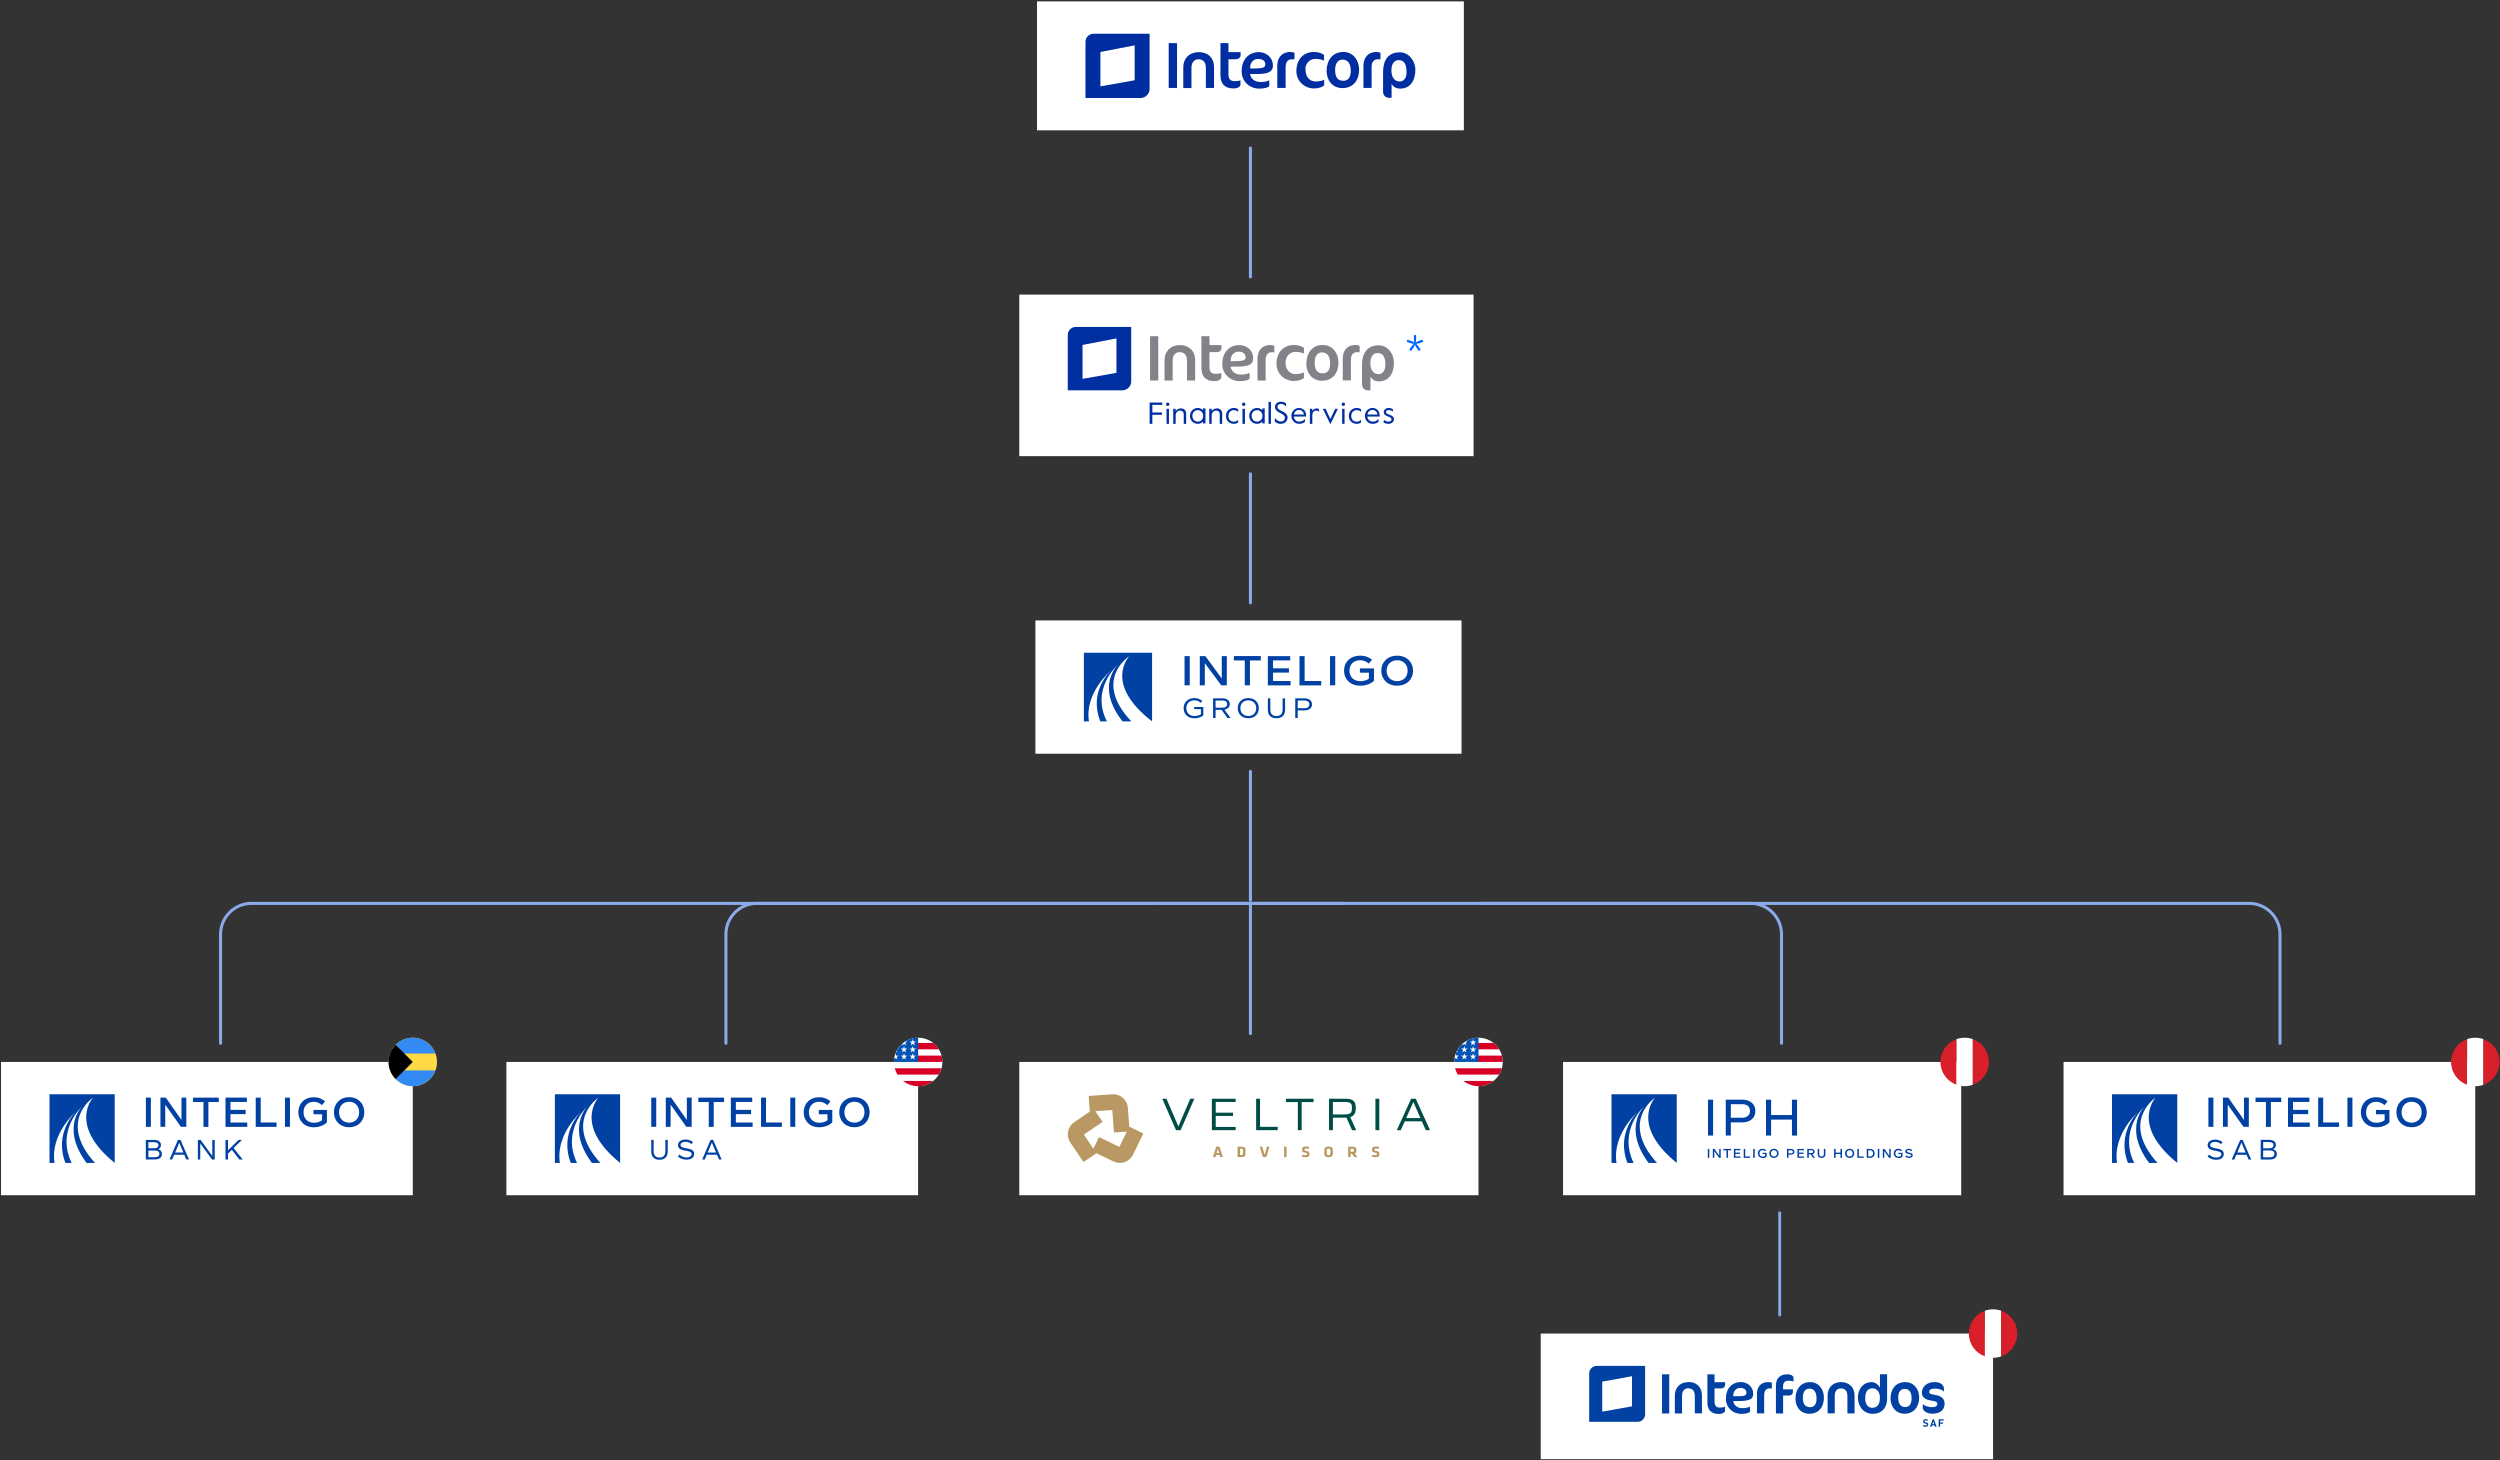<svg width="1238" height="723" viewBox="0 0 1238 723" fill="none" xmlns="http://www.w3.org/2000/svg">
<rect x="0" y="0" width="1238" height="723" fill="#333333" stroke="none"/>
<path d="M881.3 651.879C880.913 651.879 880.599 651.608 880.599 651.274V600.485C880.599 600.151 880.913 599.879 881.3 599.879C881.686 599.879 881.999 600.151 881.999 600.485V651.274C881.999 651.608 881.686 651.879 881.3 651.879Z" fill="#8AAAEA"/>
<path d="M619.214 381.24C618.795 381.24 618.454 381.581 618.454 382.001V445.835C618.454 446.255 618.795 446.596 619.214 446.596C619.634 446.596 619.975 446.255 619.975 445.835V382.001C619.975 381.581 619.634 381.24 619.214 381.24Z" fill="#8AAAEA"/>
<path d="M619.214 512.596C619.634 512.596 619.975 512.255 619.975 511.835L619.975 448.001C619.975 447.581 619.634 447.24 619.214 447.24C618.795 447.24 618.454 447.581 618.454 448.001L618.454 511.835C618.454 512.255 618.795 512.596 619.214 512.596Z" fill="#8AAAEA"/>
<path d="M572.538 448.117H124.506C116.508 448.117 109.979 454.621 109.979 462.646V516.619C109.979 517.039 109.638 517.38 109.218 517.38C108.799 517.38 108.458 517.039 108.458 516.619V462.646C108.458 453.808 115.669 446.596 124.506 446.596H572.538" fill="#8AAAEA"/>
<path d="M666.388 448.117H374.765C366.768 448.117 360.238 454.621 360.238 462.646V516.619C360.238 517.039 359.898 517.38 359.478 517.38C359.058 517.38 358.718 517.039 358.718 516.619V462.646C358.718 453.808 365.929 446.596 374.765 446.596H666.388" fill="#8AAAEA"/>
<path d="M572.67 448.117H866.917C874.915 448.117 881.444 454.621 881.444 462.646V516.619C881.444 517.039 881.785 517.38 882.204 517.38C882.624 517.38 882.965 517.039 882.965 516.619V462.646C882.965 453.808 875.754 446.596 866.917 446.596H572.67" fill="#8AAAEA"/>
<path d="M732.739 448.117H1113.77C1121.77 448.117 1128.3 454.621 1128.3 462.646V516.619C1128.3 517.039 1128.64 517.38 1129.06 517.38C1129.48 517.38 1129.82 517.039 1129.82 516.619V462.646C1129.82 453.808 1122.61 446.596 1113.77 446.596H732.739" fill="#8AAAEA"/>
<path d="M619.214 299.24C618.795 299.24 618.454 298.899 618.454 298.48V234.645C618.454 234.226 618.795 233.885 619.214 233.885C619.634 233.885 619.975 234.226 619.975 234.645V298.48C619.975 298.899 619.634 299.24 619.214 299.24Z" fill="#8AAAEA"/>
<path d="M619.214 137.885C618.795 137.885 618.454 137.544 618.454 137.125V73.29C618.454 72.871 618.795 72.53 619.214 72.53C619.634 72.53 619.975 72.871 619.975 73.29V137.125C619.975 137.544 619.634 137.885 619.214 137.885Z" fill="#8AAAEA"/>
<rect width="203.892" height="66" transform="translate(0.511 525.879)" fill="white"/>
<path d="M24.565 575.879H26.984C24.78 561.554 37.491 550.615 37.491 550.615C37.491 550.615 26.554 560.747 32.385 575.879H35.476C27.602 559.592 40.662 547.9 40.662 547.9C40.662 547.9 29.832 558.409 42.866 575.879H47.031C28.408 555.291 46.091 543.546 46.091 543.546C46.091 543.546 33.487 556.958 56.813 575.879V541.879H24.512V575.879H24.565Z" fill="#0141A3"/>
<path d="M72.239 543.546H74.711V558.006H72.239V543.546Z" fill="#0141A3"/>
<path d="M81.832 547.04V558.006H79.441V543.546H82.101L89.867 554.619V543.546H92.259V558.006H89.599L81.832 547.04Z" fill="#0141A3"/>
<path d="M103.197 545.723V558.033H100.751V545.723H95.592V543.546H108.33V545.723H103.17H103.197Z" fill="#0141A3"/>
<path d="M111.689 543.546H122.25V545.669H114.134V549.593H121.659V551.717H114.134V555.883H122.438V558.033H111.662V543.573L111.689 543.546Z" fill="#0141A3"/>
<path d="M126.63 543.546H129.102V555.856H136.95V558.033H126.63V543.573V543.546Z" fill="#0141A3"/>
<path d="M141.115 543.546H143.587V558.006H141.115V543.546Z" fill="#0141A3"/>
<path d="M155.358 558.221C150.709 558.221 147.726 554.995 147.726 550.802C147.726 546.61 150.682 543.357 155.332 543.357C158.126 543.357 159.739 544.379 160.975 545.373L159.443 547.282C158.61 546.529 157.347 545.615 155.332 545.615C152.295 545.615 150.306 547.765 150.306 550.802C150.306 553.84 152.322 555.99 155.466 555.99C157.347 555.99 158.798 555.345 159.497 554.7V551.77H155.224V549.647H161.889V555.775C160.76 557.011 158.476 558.221 155.385 558.221H155.358Z" fill="#0141A3"/>
<path d="M165.355 550.776C165.355 546.583 168.311 543.331 172.879 543.331C177.448 543.331 180.404 546.583 180.404 550.776C180.404 554.969 177.448 558.194 172.879 558.194C168.311 558.194 165.355 554.969 165.355 550.776ZM177.851 550.776C177.851 547.738 175.835 545.588 172.879 545.588C169.923 545.588 167.908 547.712 167.908 550.776C167.908 553.84 169.923 555.936 172.879 555.936C175.835 555.936 177.851 553.84 177.851 550.776Z" fill="#0141A3"/>
<path d="M78.366 569.106C79.252 568.676 79.709 567.923 79.709 566.983C79.709 565.451 78.446 564.483 76.431 564.483H72.212V574.159H76.753C78.903 574.159 80.193 573.137 80.193 571.417C80.193 570.262 79.521 569.428 78.339 569.079L78.366 569.106ZM76.323 568.622H73.475V565.612H76.243C77.694 565.612 78.446 566.096 78.446 567.09C78.446 568.084 77.721 568.622 76.323 568.622ZM73.475 569.751H76.565C78.151 569.751 78.93 570.288 78.93 571.39C78.93 572.492 78.151 573.057 76.592 573.057H73.475V569.751Z" fill="#0141A3"/>
<path d="M89.384 564.483H88.121L83.955 574.159H85.272L86.239 571.82H91.238L92.232 574.159H93.576L89.384 564.483ZM90.781 570.718H86.75L88.766 565.907L90.808 570.718H90.781Z" fill="#0141A3"/>
<path d="M105.132 564.483V572.439L99.327 564.483H97.984V574.186H99.166V566.23L104.998 574.186H106.341V564.483H105.132Z" fill="#0141A3"/>
<path d="M115.693 568.515L119.778 564.483H118.111L112.898 569.67V564.483H111.662V574.186H112.898V571.256L114.806 569.401L118.515 574.159V574.186H120.181L115.693 568.515Z" fill="#0141A3"/>
<g clip-path="url(#clip0_1756_2092)">
<path d="M204.404 537.879C211.031 537.879 216.404 532.507 216.404 525.879C216.404 519.252 211.031 513.879 204.404 513.879C197.777 513.879 192.404 519.252 192.404 525.879C192.404 532.507 197.777 537.879 204.404 537.879Z" fill="#FFDA44"/>
<path d="M199.708 521.706H215.658C213.962 517.136 209.564 513.879 204.404 513.879C201.09 513.879 198.091 515.223 195.919 517.395L199.708 521.706Z" fill="#338AF3"/>
<path d="M199.708 530.054H215.658C213.962 534.623 209.564 537.88 204.404 537.88C201.09 537.88 198.091 536.536 195.919 534.365L199.708 530.054Z" fill="#338AF3"/>
<path d="M195.919 517.395C191.232 522.081 191.232 529.679 195.919 534.366C197.855 532.429 199.718 530.567 204.404 525.88L195.919 517.395Z" fill="black"/>
</g>
<rect width="203.866" height="66" transform="translate(250.771 525.879)" fill="white"/>
<path d="M274.825 575.879H277.244C275.04 561.554 287.751 550.615 287.751 550.615C287.751 550.615 276.814 560.747 282.645 575.879H285.736C277.862 559.592 290.922 547.9 290.922 547.9C290.922 547.9 280.092 558.409 293.126 575.879H297.291C278.668 555.291 296.351 543.546 296.351 543.546C296.351 543.546 283.747 556.958 307.073 575.879V541.879H274.771V575.879H274.825Z" fill="#0141A3"/>
<path d="M322.498 543.545H324.971V558.006H322.498V543.545Z" fill="#0141A3"/>
<path d="M332.093 547.039V558.006H329.701V543.545H332.361L340.128 554.619V543.545H342.52V558.006H339.859L332.093 547.039Z" fill="#0141A3"/>
<path d="M353.43 545.723V558.032H350.984V545.723H345.824V543.545H358.563V545.723H353.403H353.43Z" fill="#0141A3"/>
<path d="M361.949 543.545H372.51V545.669H364.394V549.593H371.919V551.716H364.394V555.882H372.698V558.032H361.922V543.572L361.949 543.545Z" fill="#0141A3"/>
<path d="M376.864 543.545H379.336V555.855H387.183V558.032H376.864V543.572V543.545Z" fill="#0141A3"/>
<path d="M391.348 543.545H393.821V558.006H391.348V543.545Z" fill="#0141A3"/>
<path d="M405.618 558.221C400.969 558.221 397.986 554.996 397.986 550.803C397.986 546.61 400.942 543.358 405.591 543.358C408.386 543.358 409.999 544.379 411.235 545.374L409.703 547.282C408.87 546.529 407.607 545.616 405.591 545.616C402.555 545.616 400.566 547.766 400.566 550.803C400.566 553.84 402.581 555.99 405.726 555.99C407.607 555.99 409.058 555.345 409.757 554.7V551.771H405.484V549.647H412.148V555.775C411.02 557.012 408.735 558.221 405.645 558.221H405.618Z" fill="#0141A3"/>
<path d="M415.588 550.776C415.588 546.583 418.544 543.331 423.113 543.331C427.681 543.331 430.637 546.583 430.637 550.776C430.637 554.969 427.681 558.194 423.113 558.194C418.544 558.194 415.588 554.969 415.588 550.776ZM428.084 550.776C428.084 547.738 426.069 545.588 423.113 545.588C420.157 545.588 418.141 547.712 418.141 550.776C418.141 553.84 420.157 555.936 423.113 555.936C426.069 555.936 428.084 553.84 428.084 550.776Z" fill="#0141A3"/>
<path d="M329.485 564.457V570.02C329.485 572.117 328.491 573.219 326.583 573.219C324.675 573.219 323.681 572.117 323.681 570.02V564.457H322.498V570.181C322.498 572.815 324.003 574.321 326.583 574.321C329.163 574.321 330.668 572.815 330.668 570.181V564.457H329.485Z" fill="#0141A3"/>
<path d="M340.154 568.675H340.073C338.246 568.326 337.01 568.111 337.01 566.982C337.01 566.068 338.004 565.423 339.402 565.423C341.041 565.423 342.035 566.23 342.385 566.552L343.137 565.638V565.585C342.734 565.181 341.552 564.294 339.429 564.294C337.306 564.294 335.747 565.37 335.747 567.063C335.747 568.998 337.574 569.482 339.455 569.804H339.509C341.175 570.1 342.492 570.342 342.492 571.524C342.492 572.519 341.498 573.164 339.966 573.164C338.622 573.164 337.494 572.707 336.499 571.74L335.72 572.6V572.653C336.096 573.03 337.494 574.266 339.993 574.266C342.304 574.266 343.755 573.164 343.755 571.417C343.755 569.67 342.385 569.052 340.154 568.649V568.675Z" fill="#0141A3"/>
<path d="M353.134 564.457H351.898L347.733 574.132V574.186H348.996L349.99 571.821H355.069L356.063 574.159H357.353L353.134 564.457ZM354.612 570.746H350.447L352.516 565.8L354.612 570.746Z" fill="#0141A3"/>
<g clip-path="url(#clip1_1756_2092)">
<path d="M454.664 537.879C461.291 537.879 466.664 532.507 466.664 525.879C466.664 519.252 461.291 513.879 454.664 513.879C448.036 513.879 442.664 519.252 442.664 525.879C442.664 532.507 448.036 537.879 454.664 537.879Z" fill="white"/>
<path d="M454.142 525.879H466.664C466.664 524.796 466.52 523.747 466.251 522.749H454.142V525.879Z" fill="#D80027"/>
<path d="M454.142 519.619H464.903C464.168 518.421 463.229 517.361 462.134 516.489H454.142V519.619Z" fill="#D80027"/>
<path d="M454.664 537.881C457.488 537.881 460.084 536.905 462.134 535.272H447.194C449.244 536.905 451.84 537.881 454.664 537.881Z" fill="#D80027"/>
<path d="M444.425 532.14H464.903C465.492 531.178 465.95 530.126 466.25 529.01H443.077C443.378 530.126 443.835 531.178 444.425 532.14Z" fill="#D80027"/>
<path d="M448.222 515.753H449.316L448.299 516.492L448.687 517.688L447.67 516.949L446.653 517.688L446.989 516.655C446.093 517.401 445.308 518.275 444.661 519.249H445.012L444.364 519.719C444.263 519.888 444.167 520.059 444.074 520.232L444.383 521.184L443.806 520.765C443.663 521.068 443.532 521.379 443.414 521.696L443.754 522.745H445.012L443.994 523.484L444.383 524.679L443.366 523.94L442.757 524.383C442.696 524.873 442.664 525.373 442.664 525.879H454.664C454.664 519.252 454.664 518.471 454.664 513.879C452.293 513.879 450.083 514.567 448.222 515.753ZM448.687 524.679L447.67 523.94L446.653 524.679L447.042 523.484L446.024 522.745H447.282L447.67 521.549L448.059 522.745H449.316L448.299 523.484L448.687 524.679ZM448.299 519.988L448.687 521.184L447.67 520.445L446.653 521.184L447.042 519.988L446.024 519.249H447.282L447.67 518.053L448.059 519.249H449.316L448.299 519.988ZM452.992 524.679L451.975 523.94L450.957 524.679L451.346 523.484L450.329 522.745H451.586L451.975 521.549L452.363 522.745H453.62L452.603 523.484L452.992 524.679ZM452.603 519.988L452.992 521.184L451.975 520.445L450.957 521.184L451.346 519.988L450.329 519.249H451.586L451.975 518.053L452.363 519.249H453.62L452.603 519.988ZM452.603 516.492L452.992 517.688L451.975 516.949L450.957 517.688L451.346 516.492L450.329 515.753H451.586L451.975 514.558L452.363 515.753H453.62L452.603 516.492Z" fill="#0052B4"/>
</g>
<rect width="203.865" height="66" transform="translate(1021.87 525.879)" fill="white"/>
<path d="M1093.6 543.545H1096.07V558.005H1093.6V543.545Z" fill="#0041A3"/>
<path d="M1103.19 547.039V558.005H1100.8V543.545H1103.46L1111.23 554.618V543.545H1113.62V558.005H1110.96L1103.19 547.039Z" fill="#0041A3"/>
<path d="M1124.53 545.722V558.032H1122.09V545.722H1116.93V543.545H1129.66V545.722H1124.5H1124.53Z" fill="#0041A3"/>
<path d="M1133.05 543.545H1143.61V545.668H1135.5V549.592H1143.02V551.716H1135.5V555.882H1143.8V558.032H1133.02V543.572L1133.05 543.545Z" fill="#0041A3"/>
<path d="M1147.96 543.545H1150.44V555.855H1158.28V558.032H1147.96V543.572V543.545Z" fill="#0041A3"/>
<path d="M1162.45 543.545H1164.92V558.005H1162.45V543.545Z" fill="#0041A3"/>
<path d="M1176.72 558.22C1172.07 558.22 1169.09 554.994 1169.09 550.802C1169.09 546.609 1172.04 543.356 1176.69 543.356C1179.49 543.356 1181.1 544.378 1182.34 545.372L1180.8 547.281C1179.97 546.528 1178.71 545.614 1176.69 545.614C1173.66 545.614 1171.67 547.764 1171.67 550.802C1171.67 553.839 1173.68 555.989 1176.83 555.989C1178.71 555.989 1180.16 555.344 1180.86 554.699V551.769H1176.59V549.646H1183.25V555.774C1182.12 557.01 1179.84 558.22 1176.75 558.22H1176.72Z" fill="#0041A3"/>
<path d="M1186.69 550.776C1186.69 546.583 1189.65 543.331 1194.21 543.331C1198.78 543.331 1201.74 546.583 1201.74 550.776C1201.74 554.969 1198.78 558.194 1194.21 558.194C1189.65 558.194 1186.69 554.969 1186.69 550.776ZM1199.19 550.776C1199.19 547.738 1197.17 545.588 1194.21 545.588C1191.26 545.588 1189.24 547.712 1189.24 550.776C1189.24 553.84 1191.26 555.936 1194.21 555.936C1197.17 555.936 1199.19 553.84 1199.19 550.776Z" fill="#0041A3"/>
<path d="M1045.93 575.879H1048.35C1046.14 561.554 1058.85 550.615 1058.85 550.615C1058.85 550.615 1047.92 560.747 1053.75 575.879H1056.84C1048.96 559.592 1062.02 547.9 1062.02 547.9C1062.02 547.9 1051.19 558.409 1064.23 575.879H1068.39C1049.77 555.291 1067.45 543.546 1067.45 543.546C1067.45 543.546 1054.85 556.958 1078.18 575.879V541.879H1045.87V575.879H1045.93Z" fill="#0041A3"/>
<path d="M1097.6 568.703H1097.52C1095.7 568.353 1094.46 568.138 1094.46 567.01C1094.46 566.096 1095.45 565.451 1096.88 565.451C1098.52 565.451 1099.51 566.257 1099.86 566.579L1100.61 565.639C1100.21 565.236 1099.03 564.322 1096.91 564.322C1094.78 564.322 1093.22 565.397 1093.22 567.09C1093.22 569.025 1095.05 569.509 1096.96 569.859H1097.01C1098.68 570.154 1100 570.396 1100 571.579C1100 572.573 1099 573.218 1097.47 573.218C1096.13 573.218 1095 572.761 1094 571.794L1093.2 572.681C1093.57 573.084 1094.97 574.32 1097.47 574.32C1099.81 574.32 1101.23 573.218 1101.23 571.471C1101.23 569.724 1099.86 569.106 1097.63 568.703H1097.6Z" fill="#0041A3"/>
<path d="M1110.58 564.482H1109.35L1105.16 574.185V574.238H1106.42L1107.41 571.873H1112.52L1113.51 574.238H1114.8L1110.58 564.509V564.482ZM1112.06 570.744H1107.9L1109.97 565.772L1112.06 570.744Z" fill="#0041A3"/>
<path d="M1125.61 569.108C1126.52 568.678 1127.03 567.925 1127.03 566.958C1127.03 565.426 1125.77 564.458 1123.73 564.458H1119.51V574.188H1124.08C1126.22 574.188 1127.51 573.166 1127.51 571.446C1127.51 570.264 1126.82 569.43 1125.58 569.108H1125.61ZM1120.72 565.533H1123.56C1125.04 565.533 1125.82 566.044 1125.82 567.065C1125.82 568.086 1125.1 568.651 1123.65 568.651H1120.74V565.533H1120.72ZM1126.31 571.392C1126.31 572.521 1125.5 573.113 1123.89 573.113H1120.72V569.699H1123.86C1125.47 569.699 1126.31 570.264 1126.31 571.392Z" fill="#0041A3"/>
<path d="M1221.73 537.185V514.575C1217.09 516.231 1213.77 520.667 1213.77 525.88C1213.77 531.093 1217.09 535.529 1221.73 537.185Z" fill="#D81F2A"/>
<path d="M1229.8 514.574C1227.19 513.648 1224.34 513.648 1221.73 514.574V537.185C1224.34 538.111 1227.19 538.111 1229.8 537.185V514.574Z" fill="white"/>
<path d="M1229.8 514.575V537.185C1234.44 535.529 1237.77 531.092 1237.77 525.88C1237.77 520.668 1234.44 516.231 1229.8 514.575Z" fill="#D81F2A"/>
<rect width="224" height="62.207" transform="translate(762.965 660.379)" fill="white"/>
<path fill-rule="evenodd" clip-rule="evenodd" d="M790.667 676.379C788.635 676.379 786.965 678.05 786.965 680.11V704.079H810.959C812.991 704.079 814.661 702.409 814.661 700.349V676.379H790.667ZM808.175 696.396L793.423 699.068V684.174L808.175 681.502V696.396Z" fill="#0041A3"/>
<path d="M870.052 690.296V699.929H873.615V690.992C873.615 689.795 873.865 688.932 874.339 688.348C874.84 687.763 875.563 687.513 876.454 687.513C876.816 687.513 877.15 687.54 877.428 687.596V684.756C876.983 684.534 876.398 684.395 875.619 684.395C871.611 684.395 870.052 687.234 870.024 690.296H870.052Z" fill="#0041A3"/>
<path d="M826.603 680.557H823.04V699.961H826.603V680.557Z" fill="#0041A3"/>
<path d="M849.037 680.557H845.502V694.56C845.53 698.124 847.311 700.212 851.18 700.212C852.822 700.212 853.797 699.683 854.214 698.82V696.62C853.574 696.899 852.711 697.038 851.653 697.038C850.846 697.038 850.178 696.843 849.733 696.342C849.287 695.841 849.037 695.117 849.037 694.087V687.545H852.127C853.63 687.545 854.27 686.57 854.27 685.874V684.455H849.037V680.557Z" fill="#0041A3"/>
<path d="M883.664 684.427C884.109 683.954 884.777 683.731 885.584 683.731C886.642 683.731 887.505 683.842 888.145 684.148V681.949C887.727 681.086 886.753 680.557 885.111 680.557C881.242 680.557 879.46 682.673 879.433 686.208V699.933H882.996V691.08H885.696C887.199 691.08 887.839 690.106 887.839 689.41V687.99H882.968V686.654C882.968 685.624 883.19 684.9 883.664 684.399V684.427Z" fill="#0041A3"/>
<path d="M836.232 684.426C831.473 684.426 829.385 687.683 829.385 690.885V699.933H832.948V691.136C832.948 689.994 833.254 689.103 833.783 688.463C834.312 687.823 835.063 687.489 835.954 687.489C836.984 687.489 837.819 687.795 838.404 688.435C838.988 689.103 839.266 690.078 839.266 691.386V699.877H842.801V691.024C842.801 686.709 839.851 684.371 836.26 684.343L836.232 684.426Z" fill="#0041A3"/>
<path d="M866.545 693.053C867.687 692.496 868.16 691.633 868.188 690.241C868.188 686.649 865.265 684.422 862.12 684.395C857.75 684.395 854.66 687.54 854.66 692.635C854.66 697.284 858.362 700.152 862.148 700.152C864.402 700.152 865.794 699.79 866.601 699.149V696.56C865.432 697.145 864.068 697.312 862.843 697.312C860.505 697.312 858.64 696.031 858.334 693.999V693.804H861.034C863.595 693.804 865.404 693.581 866.545 692.997V693.053ZM858.306 691.438V691.271L858.334 690.742C858.418 688.904 859.781 687.29 861.758 687.29C862.676 687.29 863.456 687.485 863.985 687.902C864.541 688.32 864.848 688.96 864.848 689.767C864.848 690.352 864.569 690.825 863.873 691.076C863.177 691.326 862.036 691.41 860.199 691.41H858.306V691.438Z" fill="#0041A3"/>
<path d="M911.86 684.423C907.101 684.423 905.041 687.681 905.041 690.854V699.874H908.576V691.133C908.576 689.991 908.882 689.1 909.383 688.488C909.912 687.875 910.664 687.541 911.554 687.541C912.584 687.541 913.419 687.848 913.976 688.488C914.561 689.128 914.839 690.13 914.839 691.439V699.902H918.374V691.077C918.374 686.79 915.451 684.451 911.86 684.423Z" fill="#0041A3"/>
<path d="M896.329 684.423C891.625 684.423 889.12 688.098 889.12 692.664C889.12 696.7 891.625 700.097 895.995 700.097C900.699 700.097 903.204 696.673 903.204 692.107C903.204 688.07 900.699 684.423 896.329 684.423ZM896.329 696.84C893.852 696.84 892.766 695.197 892.766 692.107C892.766 689.518 893.852 687.653 895.995 687.653C898.444 687.653 899.558 689.518 899.558 692.636C899.558 695.197 898.5 696.84 896.329 696.84Z" fill="#0041A3"/>
<path d="M943.454 684.423C947.851 684.423 950.384 688.042 950.384 691.996C950.384 696.506 947.851 700.069 943.12 700.069C938.722 700.069 936.189 696.478 936.189 692.525C936.189 688.015 938.722 684.423 943.454 684.423ZM943.147 687.764C941.06 687.764 940.002 689.546 940.002 692.023C940.002 695.002 941.06 696.784 943.481 696.784C945.597 696.784 946.627 695.002 946.627 692.552C946.627 689.546 945.541 687.764 943.147 687.764Z" fill="#0041A3"/>
<path d="M956.869 700.068C954.169 700.068 952.165 698.648 952.165 697.117V695.419H952.304C953.083 696.171 954.976 696.839 956.702 696.839C958.428 696.839 959.374 696.31 959.374 695.196C959.374 694.333 958.845 693.916 956.312 693.554C953.223 693.108 951.719 691.855 951.719 689.573C951.719 686.761 954.197 684.395 957.954 684.395C961.267 684.395 962.631 686.148 962.631 687.596V689.016H962.492C961.74 688.236 960.042 687.624 958.289 687.624C956.062 687.624 955.338 688.32 955.338 689.294C955.338 690.046 955.783 690.352 958.289 690.77C961.35 691.271 962.965 692.635 962.965 695.029C962.965 698.203 960.794 700.068 956.841 700.068H956.869Z" fill="#0041A3"/>
<path d="M930.956 680.556V687.126L930.678 686.709C929.926 685.623 928.674 684.426 926.697 684.426C922.94 684.426 920.045 687.544 920.045 691.998C920.045 696.564 922.912 700.127 927.449 700.127C931.429 700.127 934.491 697.594 934.491 692.499V680.528H930.984L930.956 680.556ZM929.926 695.951C929.23 696.786 928.2 697.148 927.031 697.148C925.027 697.148 923.636 695.227 923.636 692.666C923.636 690.773 923.97 689.493 924.61 688.657C925.25 687.822 926.224 687.488 927.421 687.488C929.453 687.488 930.928 689.493 930.928 691.97C930.928 693.752 930.594 695.088 929.926 695.951Z" fill="#0041A3"/>
<path d="M953.53 706.586C952.973 706.586 952.528 706.475 952.166 706.085L952.639 705.612C952.862 705.835 953.196 705.918 953.53 705.918C953.947 705.918 954.198 705.751 954.198 705.445C954.198 705.306 954.17 705.194 954.086 705.139C954.003 705.083 953.919 705.027 953.752 705L953.307 704.944C952.973 704.888 952.75 704.805 952.583 704.638C952.416 704.471 952.305 704.22 952.305 703.914C952.305 703.246 952.806 702.772 953.613 702.772C954.142 702.772 954.504 702.912 954.81 703.218L954.337 703.663C954.086 703.441 953.808 703.413 953.558 703.413C953.168 703.413 952.973 703.636 952.973 703.886C952.973 703.97 953.001 704.081 953.084 704.164C953.168 704.22 953.279 704.304 953.418 704.304L953.864 704.359C954.198 704.415 954.42 704.498 954.587 704.638C954.782 704.833 954.866 705.111 954.866 705.445C954.866 706.169 954.253 706.586 953.474 706.586H953.53Z" fill="#0041A3"/>
<path d="M958.261 706.556L958.038 705.888H956.702L956.479 706.556H955.728L957.091 702.825H957.676L959.04 706.556H958.288H958.261ZM957.37 703.911L956.897 705.275H957.815L957.37 703.911Z" fill="#0041A3"/>
<path d="M960.74 703.465V704.384H962.215V705.024H960.74V706.556H960.016V702.825H962.493V703.465H960.768H960.74Z" fill="#0041A3"/>
<path d="M982.934 671.685V649.075C978.289 650.731 974.965 655.167 974.965 660.38C974.965 665.593 978.289 670.029 982.934 671.685Z" fill="#D81F2A"/>
<path d="M990.996 649.074C988.388 648.148 985.541 648.148 982.934 649.074V671.685C985.541 672.611 988.388 672.611 990.996 671.685V649.074Z" fill="white"/>
<path d="M990.996 649.075V671.685C995.64 670.029 998.965 665.592 998.965 660.38C998.965 655.168 995.64 650.731 990.996 649.075Z" fill="#D81F2A"/>
<rect width="197.174" height="66" transform="translate(774.019 525.879)" fill="white"/>
<path d="M845.692 568.946H846.444V573.354H845.692V568.946Z" fill="#0141A3"/>
<path d="M848.917 570.021V573.354H848.191V568.946H848.998L851.363 572.306V568.946H852.088V573.354H851.282L848.917 570.021Z" fill="#0141A3"/>
<path d="M855.715 569.618V573.354H854.963V569.618H853.404V568.946H857.301V569.618H855.742H855.715Z" fill="#0141A3"/>
<path d="M858.618 568.945H861.843V569.59H859.37V570.773H861.654V571.418H859.37V572.681H861.896V573.326H858.618V568.918V568.945Z" fill="#0141A3"/>
<path d="M863.482 568.946H864.235V572.682H866.626V573.354H863.482V568.946Z" fill="#0141A3"/>
<path d="M868.185 568.946H868.938V573.354H868.185V568.946Z" fill="#0141A3"/>
<path d="M872.834 573.407C871.41 573.407 870.496 572.412 870.496 571.149C870.496 569.886 871.383 568.891 872.807 568.891C873.667 568.891 874.151 569.214 874.527 569.509L874.07 570.101C873.801 569.886 873.425 569.59 872.807 569.59C871.867 569.59 871.275 570.235 871.275 571.176C871.275 572.116 871.893 572.761 872.834 572.761C873.398 572.761 873.855 572.573 874.07 572.385V571.498H872.78V570.853H874.823V572.735C874.473 573.111 873.775 573.487 872.834 573.487V573.407Z" fill="#0141A3"/>
<path d="M876.166 571.149C876.166 569.886 877.053 568.891 878.45 568.891C879.848 568.891 880.734 569.886 880.734 571.149C880.734 572.412 879.848 573.407 878.45 573.407C877.053 573.407 876.166 572.412 876.166 571.149ZM879.982 571.149C879.982 570.208 879.364 569.563 878.477 569.563C877.59 569.563 876.972 570.208 876.972 571.149C876.972 572.09 877.59 572.708 878.477 572.708C879.364 572.708 879.982 572.063 879.982 571.149Z" fill="#0141A3"/>
<path d="M885.653 571.822V573.354H884.9V568.946H886.969C887.937 568.946 888.582 569.511 888.582 570.371C888.582 571.231 887.964 571.795 886.969 571.795H885.653V571.822ZM885.653 569.618V571.177H886.942C887.48 571.177 887.829 570.881 887.829 570.398C887.829 569.914 887.534 569.618 886.942 569.618H885.653Z" fill="#0141A3"/>
<path d="M890.087 568.945H893.311V569.59H890.839V570.773H893.123V571.418H890.839V572.681H893.365V573.326H890.087V568.918V568.945Z" fill="#0141A3"/>
<path d="M896.698 571.634H895.704V573.354H894.951V568.946H897.047C897.988 568.946 898.606 569.484 898.606 570.29C898.606 570.962 898.203 571.419 897.504 571.58L898.767 573.354H897.827L896.644 571.634H896.698ZM895.704 569.591V570.989H897.02C897.558 570.989 897.853 570.72 897.853 570.29C897.853 569.86 897.558 569.591 897.02 569.591H895.704Z" fill="#0141A3"/>
<path d="M903.174 568.946H903.927V571.527C903.927 572.736 903.174 573.408 902.019 573.408C900.863 573.408 900.111 572.736 900.111 571.527V568.946H900.863V571.446C900.863 572.333 901.293 572.709 902.019 572.709C902.744 572.709 903.174 572.333 903.174 571.446V568.946Z" fill="#0141A3"/>
<path d="M911.397 571.446H909.005V573.354H908.252V568.946H909.005V570.774H911.397V568.946H912.149V573.354H911.397V571.446Z" fill="#0141A3"/>
<path d="M913.654 571.149C913.654 569.886 914.541 568.891 915.938 568.891C917.336 568.891 918.223 569.886 918.223 571.149C918.223 572.412 917.336 573.407 915.938 573.407C914.541 573.407 913.654 572.412 913.654 571.149ZM917.443 571.149C917.443 570.208 916.825 569.563 915.938 569.563C915.052 569.563 914.433 570.208 914.433 571.149C914.433 572.09 915.052 572.708 915.938 572.708C916.825 572.708 917.443 572.063 917.443 571.149Z" fill="#0141A3"/>
<path d="M919.754 568.946H920.507V572.682H922.899V573.354H919.754V568.946Z" fill="#0141A3"/>
<path d="M924.404 573.354V568.946H926.043C927.44 568.946 928.327 569.833 928.327 571.15C928.327 572.467 927.44 573.354 926.043 573.354H924.404ZM927.548 571.15C927.548 570.21 926.957 569.591 926.016 569.591H925.156V572.682H926.016C926.957 572.682 927.548 572.091 927.548 571.15Z" fill="#0141A3"/>
<path d="M929.886 568.946H930.639V573.354H929.886V568.946Z" fill="#0141A3"/>
<path d="M933.111 570.021V573.354H932.385V568.946H933.191L935.556 572.306V568.946H936.282V573.354H935.476L933.111 570.021Z" fill="#0141A3"/>
<path d="M940.125 573.407C938.701 573.407 937.787 572.412 937.787 571.149C937.787 569.886 938.674 568.891 940.098 568.891C940.958 568.891 941.442 569.214 941.818 569.509L941.361 570.101C941.092 569.886 940.716 569.59 940.098 569.59C939.157 569.59 938.566 570.235 938.566 571.176C938.566 572.116 939.184 572.761 940.125 572.761C940.689 572.761 941.146 572.573 941.361 572.385V571.498H940.071V570.853H942.113V572.735C941.764 573.111 941.065 573.487 940.125 573.487V573.407Z" fill="#0141A3"/>
<path d="M943.484 572.761L943.914 572.17C944.263 572.466 944.774 572.735 945.446 572.735C946.037 572.735 946.413 572.493 946.413 572.143C946.413 571.686 945.876 571.606 945.177 571.471C944.344 571.31 943.484 571.068 943.484 570.181C943.484 569.375 944.209 568.891 945.204 568.891C946.037 568.891 946.601 569.187 946.924 569.429L946.521 570.047C946.252 569.805 945.795 569.563 945.204 569.563C944.613 569.563 944.263 569.778 944.263 570.127C944.263 570.558 944.854 570.665 945.607 570.826C946.521 571.014 947.192 571.283 947.192 572.09C947.192 572.896 946.521 573.433 945.446 573.433C944.613 573.433 943.914 573.138 943.511 572.761H943.484Z" fill="#0141A3"/>
<path d="M798.072 575.879H800.491C798.287 561.554 810.998 550.615 810.998 550.615C810.998 550.615 800.061 560.747 805.892 575.879H808.983C801.109 559.592 814.169 547.9 814.169 547.9C814.169 547.9 803.339 558.409 816.373 575.879H820.538C801.915 555.291 819.598 543.546 819.598 543.546C819.598 543.546 806.994 556.958 830.32 575.879V541.879H798.019V575.879H798.072Z" fill="#0141A3"/>
<path d="M845.799 544.566H848.325V562.332H845.799V544.566Z" fill="#0141A3"/>
<path d="M857.113 555.774V562.332H854.587V544.566H862.864C866.761 544.566 869.26 546.797 869.26 550.184C869.26 553.57 866.734 555.801 862.864 555.801H857.14L857.113 555.774ZM857.113 546.797V553.49H862.703C865.175 553.49 866.599 552.226 866.599 550.157C866.599 548.087 865.283 546.797 862.703 546.797H857.113Z" fill="#0141A3"/>
<path d="M887.372 554.43H877.053V562.332H874.527V544.566H877.053V552.173H887.372V544.566H889.898V562.332H887.372V554.43Z" fill="#0141A3"/>
<path d="M968.88 537.185V514.575C964.236 516.231 960.911 520.667 960.911 525.88C960.911 531.093 964.236 535.529 968.88 537.185Z" fill="#D81F2A"/>
<path d="M976.942 514.574C974.335 513.648 971.488 513.648 968.88 514.574V537.185C971.488 538.111 974.335 538.111 976.942 537.185V514.574Z" fill="white"/>
<path d="M976.942 514.575V537.185C981.587 535.529 984.911 531.092 984.911 525.88C984.911 520.668 981.587 516.231 976.942 514.575Z" fill="#D81F2A"/>
<rect width="227.388" height="66" transform="translate(504.76 525.879)" fill="white"/>
<path d="M550.772 541.898C552.701 541.761 554.575 542.382 556.04 543.652C557.505 544.926 558.389 546.695 558.523 548.614L559.21 557.914L566.192 561.308L561.074 571.801C560.232 573.539 558.753 574.847 556.92 575.479C555.087 576.111 553.11 575.991 551.377 575.146L542.983 571.095L536.549 575.437L530.008 565.768C528.921 564.168 528.526 562.239 528.894 560.337C529.265 558.434 530.355 556.786 531.954 555.708L539.693 550.455L539.66 550.458L539.114 542.718L550.772 541.898ZM542.407 550.263L545.991 555.56L536.731 561.847L541.439 568.806L544.231 563.08L554.314 567.945L558.007 560.371L551.632 560.824L550.81 549.672L542.407 550.263Z" fill="#BA9863"/>
<path d="M582.349 559.659L575.561 544.095H577.626L583.482 557.669H583.595L589.406 544.095H591.427L584.659 559.659H582.342H582.349Z" fill="#004D47"/>
<path d="M600.105 559.659V544.095H611.889V545.7H602.036V550.995H610.595V552.623H602.036V558.051H611.889V559.656H600.105V559.659Z" fill="#004D47"/>
<path d="M622.034 559.659V544.095H623.962V558.007H632.726V559.659H622.034Z" fill="#004D47"/>
<path d="M642.694 559.659V545.747H636.814V544.095H650.482V545.747H644.578V559.659H642.694Z" fill="#004D47"/>
<path d="M658.133 559.659V544.095H666.466C667.541 544.095 668.408 544.214 669.067 544.456C669.725 544.698 670.22 545.028 670.555 545.451C670.886 545.873 671.107 546.367 671.213 546.933C671.319 547.499 671.374 548.098 671.374 548.732C671.374 549.427 671.302 550.068 671.159 550.654C671.015 551.243 670.746 551.751 670.353 552.18C669.961 552.61 669.384 552.937 668.626 553.165L671.578 559.659H669.534L666.47 552.828L667.514 553.189C667.272 553.339 667.026 553.427 666.777 553.448C666.528 553.468 666.275 553.482 666.016 553.482H660.068V559.659H658.14H658.133ZM660.061 551.877H665.6C666.507 551.877 667.224 551.809 667.746 551.673C668.268 551.536 668.65 551.342 668.893 551.083C669.135 550.828 669.292 550.504 669.37 550.109C669.446 549.717 669.483 549.257 669.483 548.729C669.483 548.231 669.452 547.795 669.391 547.417C669.329 547.039 669.183 546.722 668.947 546.466C668.712 546.211 668.353 546.016 667.869 545.89C667.384 545.761 666.719 545.7 665.873 545.7H660.061V551.877Z" fill="#004D47"/>
<path d="M681.11 559.659V544.095H683.038V559.659H681.11Z" fill="#004D47"/>
<path d="M691.689 559.659L698.794 544.095H701.063L708.148 559.659H706.059L704.083 555.271H695.661L693.641 559.659H691.689ZM696.344 553.666H703.38L699.999 545.907H699.794L696.344 553.666Z" fill="#004D47"/>
<path d="M605.558 572.985H604.289L603.998 571.979H602.187L601.895 572.985H600.627L602.275 567.838H603.899L605.558 572.985ZM602.462 571.014H603.706L603.089 568.857L602.465 571.014H602.462Z" fill="#BA9863"/>
<path d="M614.934 572.985H612.838V567.838H614.934C616.266 567.838 616.761 568.478 616.761 569.176V571.647C616.761 572.335 616.266 572.985 614.934 572.985ZM615.544 569.494C615.544 569.091 615.398 568.868 614.788 568.868H614.055V571.959H614.788C615.398 571.959 615.544 571.735 615.544 571.332V569.494Z" fill="#BA9863"/>
<path d="M627.107 572.985H625.368L623.842 567.838H625.093L626.239 571.935L627.385 567.838H628.637L627.111 572.985H627.107Z" fill="#BA9863"/>
<path d="M635.866 572.985V567.838H637.084V572.985H635.866Z" fill="#BA9863"/>
<path d="M646.439 573.063C645.815 573.063 645.154 572.931 644.693 572.731L644.896 571.834C645.391 571.979 645.897 572.081 646.456 572.081C647.08 572.081 647.202 571.966 647.202 571.532C647.202 571.069 647.178 571.014 646.293 570.828C644.984 570.557 644.791 570.31 644.791 569.196C644.791 568.167 645.174 567.757 646.66 567.757C647.131 567.757 647.701 567.805 648.301 567.927L648.179 568.902C647.562 568.8 647.162 568.756 646.677 568.756C646.131 568.756 646.012 568.848 646.012 569.227C646.012 569.721 646.036 569.728 646.89 569.921C648.352 570.253 648.426 570.523 648.426 571.536C648.426 572.548 648.077 573.059 646.443 573.059L646.439 573.063Z" fill="#BA9863"/>
<path d="M660.017 571.488C660.017 572.27 659.447 573.066 657.921 573.066C656.395 573.066 655.825 572.27 655.825 571.488V569.338C655.825 568.556 656.395 567.76 657.921 567.76C659.447 567.76 660.017 568.556 660.017 569.338V571.488ZM658.796 569.44C658.796 569.037 658.528 568.79 657.918 568.79C657.307 568.79 657.039 569.037 657.039 569.44V571.386C657.039 571.789 657.307 572.036 657.918 572.036C658.528 572.036 658.796 571.789 658.796 571.386V569.44Z" fill="#BA9863"/>
<path d="M669.549 571.387H668.833V572.988H667.616V567.842H669.868C671.183 567.842 671.672 568.336 671.672 569.301V569.934C671.672 570.574 671.427 571.007 670.885 571.224L672.194 572.988H670.749L669.556 571.387H669.549ZM670.451 569.406C670.451 569.02 670.295 568.864 669.8 568.864H668.833V570.378H669.8C670.319 570.378 670.451 570.198 670.451 569.812V569.403V569.406Z" fill="#BA9863"/>
<path d="M681.095 573.063C680.471 573.063 679.81 572.931 679.349 572.731L679.552 571.834C680.047 571.979 680.552 572.081 681.112 572.081C681.736 572.081 681.858 571.966 681.858 571.532C681.858 571.069 681.834 571.014 680.949 570.828C679.64 570.557 679.447 570.31 679.447 569.196C679.447 568.167 679.83 567.757 681.315 567.757C681.787 567.757 682.356 567.805 682.957 567.927L682.835 568.902C682.217 568.8 681.817 568.756 681.332 568.756C680.786 568.756 680.668 568.848 680.668 569.227C680.668 569.721 680.691 569.728 681.546 569.921C683.008 570.253 683.082 570.523 683.082 571.536C683.082 572.548 682.733 573.059 681.098 573.059L681.095 573.063Z" fill="#BA9863"/>
<g clip-path="url(#clip2_1756_2092)">
<path d="M732.148 537.879C738.775 537.879 744.148 532.507 744.148 525.879C744.148 519.252 738.775 513.879 732.148 513.879C725.521 513.879 720.148 519.252 720.148 525.879C720.148 532.507 725.521 537.879 732.148 537.879Z" fill="white"/>
<path d="M731.626 525.879H744.148C744.148 524.796 744.004 523.747 743.735 522.749H731.626V525.879Z" fill="#D80027"/>
<path d="M731.626 519.619H742.387C741.652 518.421 740.713 517.361 739.618 516.489H731.626V519.619Z" fill="#D80027"/>
<path d="M732.148 537.881C734.972 537.881 737.568 536.905 739.618 535.272H724.678C726.728 536.905 729.324 537.881 732.148 537.881Z" fill="#D80027"/>
<path d="M721.909 532.14H742.387C742.976 531.178 743.434 530.126 743.735 529.01H720.561C720.862 530.126 721.32 531.178 721.909 532.14Z" fill="#D80027"/>
<path d="M725.707 515.753H726.8L725.783 516.492L726.171 517.688L725.154 516.949L724.137 517.688L724.473 516.655C723.577 517.401 722.792 518.275 722.145 519.249H722.496L721.848 519.719C721.747 519.888 721.651 520.059 721.558 520.232L721.867 521.184L721.29 520.765C721.147 521.068 721.016 521.379 720.898 521.696L721.238 522.745H722.496L721.479 523.484L721.867 524.679L720.85 523.94L720.241 524.383C720.18 524.873 720.148 525.373 720.148 525.879H732.148C732.148 519.252 732.148 518.471 732.148 513.879C729.777 513.879 727.568 514.567 725.707 515.753ZM726.171 524.679L725.154 523.94L724.137 524.679L724.526 523.484L723.509 522.745H724.766L725.154 521.549L725.543 522.745H726.8L725.783 523.484L726.171 524.679ZM725.783 519.988L726.171 521.184L725.154 520.445L724.137 521.184L724.526 519.988L723.509 519.249H724.766L725.154 518.053L725.543 519.249H726.8L725.783 519.988ZM730.476 524.679L729.459 523.94L728.442 524.679L728.83 523.484L727.813 522.745H729.07L729.459 521.549L729.847 522.745H731.104L730.087 523.484L730.476 524.679ZM730.087 519.988L730.476 521.184L729.459 520.445L728.442 521.184L728.83 519.988L727.813 519.249H729.07L729.459 518.053L729.847 519.249H731.104L730.087 519.988ZM730.087 516.492L730.476 517.688L729.459 516.949L728.442 517.688L728.83 516.492L727.813 515.753H729.07L729.459 514.558L729.847 515.753H731.104L730.087 516.492Z" fill="#0052B4"/>
</g>
<rect width="211.373" height="63.832" transform="translate(513.528 0.698)" fill="white"/>
<path d="M541.571 16.698C539.248 16.698 537.528 18.505 537.528 20.828V48.53H564.886C567.208 48.53 569.273 46.465 569.273 44.142V16.698H541.571ZM561.874 39.755L544.926 42.766V25.732L561.874 22.462V39.755Z" fill="#002EA1"/>
<path d="M623.387 25.818C618.397 25.818 614.87 29.431 614.87 35.281C614.87 40.615 619.085 43.884 623.473 43.884C626.054 43.884 627.688 43.454 628.549 42.68V39.755C627.258 40.443 625.624 40.615 624.247 40.615C621.58 40.615 619.429 39.152 619.085 36.83V36.657H622.182C625.107 36.657 627.172 36.399 628.463 35.711C629.753 35.023 630.355 34.077 630.355 32.528C630.355 28.398 627 25.818 623.387 25.818ZM625.452 33.474C624.677 33.732 623.387 33.904 621.236 33.904H619.085V33.13C619.171 30.979 620.72 29.173 623.043 29.173C624.075 29.173 624.935 29.431 625.624 29.861C626.226 30.377 626.656 31.066 626.57 32.012C626.57 32.614 626.226 33.216 625.452 33.474ZM632.506 32.528V43.54H636.636V33.302C636.636 31.926 636.894 30.979 637.496 30.291C638.098 29.603 638.872 29.345 639.905 29.345C640.335 29.345 640.679 29.345 641.023 29.431V26.162C640.507 25.904 639.819 25.732 638.958 25.732C634.313 25.818 632.506 29.087 632.506 32.528ZM578.737 21.344V43.54H582.866V21.344H578.737ZM593.792 25.818C588.372 25.818 585.963 29.517 585.963 33.216V43.626H590.007V33.56C590.007 32.27 590.351 31.238 590.953 30.463C591.555 29.775 592.416 29.345 593.448 29.345C594.652 29.345 595.599 29.689 596.201 30.463C596.889 31.238 597.147 32.356 597.147 33.819V43.54H601.191V33.474C601.277 28.485 597.922 25.818 593.792 25.818ZM608.417 21.344H604.374V37.346C604.374 41.389 606.439 43.798 610.826 43.798C612.719 43.798 613.837 43.196 614.268 42.249V39.755C613.579 40.099 612.547 40.185 611.342 40.185C610.396 40.185 609.622 39.927 609.106 39.41C608.589 38.894 608.331 38.034 608.331 36.83V29.345H611.859C613.579 29.345 614.354 28.226 614.354 27.452V25.818H608.331V21.344H608.417ZM675.178 32.528V43.54H679.221V33.302C679.221 31.926 679.479 30.979 680.081 30.291C680.684 29.603 681.458 29.345 682.49 29.345C682.92 29.345 683.265 29.345 683.609 29.431V26.162C683.093 25.904 682.404 25.732 681.544 25.732C676.984 25.818 675.264 29.001 675.178 32.528ZM665.198 25.732C659.864 25.732 656.939 29.947 656.939 35.109C656.939 39.755 659.778 43.626 664.768 43.626C670.102 43.626 673.027 39.755 673.027 34.507C673.027 29.947 670.188 25.732 665.198 25.732ZM665.198 40.013C662.359 40.013 661.155 38.12 661.155 34.593C661.155 31.668 662.359 29.517 664.854 29.517C667.607 29.517 668.897 31.668 668.897 35.195C668.897 38.12 667.693 40.013 665.198 40.013ZM646.615 35.797V35.969C646.959 38.292 648.766 40.357 651.433 40.357C652.81 40.357 654.358 40.185 655.735 39.496V42.249C654.788 43.024 653.24 43.798 650.659 43.798C646.357 43.798 641.97 40.529 641.97 35.195C641.97 29.345 645.583 25.732 650.573 25.732C653.154 25.732 654.788 26.506 655.649 27.194V30.033C654.358 29.345 652.723 29.173 651.347 29.173C648.68 29.173 646.873 31.151 646.443 33.474C646.443 34.765 646.615 35.797 646.615 35.797ZM693.244 25.904C687.308 25.904 684.899 29.947 684.899 35.711V45.433C684.899 47.325 686.362 48.444 687.824 48.444H689.115V41.561C689.975 43.024 691.438 43.884 693.33 43.884C698.234 43.884 700.901 40.099 700.901 34.421C700.815 30.205 697.718 25.904 693.244 25.904ZM693.158 40.357C690.663 40.357 689.029 38.378 689.029 34.851C689.029 31.84 690.319 29.775 692.556 29.775C695.223 29.775 696.513 31.582 696.513 35.711C696.599 38.55 695.137 40.357 693.158 40.357Z" fill="#002EA1"/>
<rect width="211.014" height="66" transform="translate(512.732 307.24)" fill="white"/>
<path d="M586.582 324.907H589.162V339.367H586.582V324.907Z" fill="#0141A3"/>
<path d="M596.633 328.401V339.367H594.134V324.907H596.902L605.017 335.98V324.907H607.516V339.367H604.749L596.633 328.401Z" fill="#0141A3"/>
<path d="M618.964 327.056V339.366H616.411V327.056H611.01V324.879H624.339V327.056H618.938H618.964Z" fill="#0141A3"/>
<path d="M627.86 324.907H638.904V327.03H630.413V330.954H638.286V333.077H630.413V337.243H639.093V339.394H627.833V324.934L627.86 324.907Z" fill="#0141A3"/>
<path d="M643.473 324.907H646.053V337.217H654.277V339.394H643.5V324.934L643.473 324.907Z" fill="#0141A3"/>
<path d="M658.63 324.907H661.21V339.367H658.63V324.907Z" fill="#0141A3"/>
<path d="M673.544 339.555C668.68 339.555 665.563 336.329 665.563 332.136C665.563 327.944 668.654 324.691 673.518 324.691C676.447 324.691 678.14 325.713 679.43 326.707L677.817 328.616C676.931 327.863 675.641 326.949 673.518 326.949C670.32 326.949 668.25 329.099 668.25 332.136C668.25 335.174 670.347 337.324 673.652 337.324C675.641 337.324 677.119 336.679 677.871 336.034V333.104H673.41V330.981H680.397V337.109C679.215 338.345 676.823 339.555 673.571 339.555H673.544Z" fill="#0141A3"/>
<path d="M683.998 332.136C683.998 327.944 687.089 324.691 691.872 324.691C696.656 324.691 699.746 327.944 699.746 332.136C699.746 336.329 696.656 339.555 691.872 339.555C687.089 339.555 683.998 336.329 683.998 332.136ZM697.059 332.136C697.059 329.099 694.963 326.949 691.872 326.949C688.782 326.949 686.659 329.072 686.659 332.136C686.659 335.2 688.755 337.297 691.872 337.297C694.989 337.297 697.059 335.2 697.059 332.136Z" fill="#0141A3"/>
<path d="M591.366 350.091V351.166H594.698V353.665C594.134 354.095 593.032 354.579 591.527 354.579C590.318 354.579 589.297 354.203 588.571 353.477C587.845 352.778 587.469 351.784 587.469 350.709C587.469 348.37 589.055 346.811 591.446 346.811C593.005 346.811 593.919 347.457 594.537 348.021L595.37 347.134C594.671 346.489 593.516 345.683 591.42 345.683C589.861 345.683 588.517 346.193 587.55 347.134C586.636 348.021 586.126 349.311 586.126 350.709C586.126 352.106 586.636 353.37 587.577 354.283C588.544 355.224 589.888 355.708 591.473 355.708C593.569 355.708 595.128 354.955 595.881 354.23V350.117H591.312L591.366 350.091Z" fill="#0141A3"/>
<path d="M606.307 351.434C608 351.112 608.994 350.09 608.994 348.666C608.994 346.946 607.597 345.817 605.447 345.817H600.717V355.547H601.954V351.515H604.91L607.812 355.547H609.371L606.334 351.434H606.307ZM601.954 346.892H605.34C606.845 346.892 607.678 347.51 607.678 348.666C607.678 349.822 606.845 350.44 605.34 350.44H601.954V346.892Z" fill="#0141A3"/>
<path d="M618.159 345.683C615.068 345.683 612.918 347.752 612.918 350.682C612.918 353.611 615.068 355.681 618.159 355.681C619.691 355.681 621.007 355.197 621.975 354.257C622.888 353.37 623.372 352.106 623.372 350.682C623.372 347.725 621.222 345.683 618.159 345.683ZM618.159 354.552C617.003 354.552 616.036 354.176 615.31 353.477C614.611 352.778 614.235 351.811 614.235 350.682C614.235 349.553 614.611 348.585 615.31 347.887C616.036 347.188 617.003 346.811 618.159 346.811C620.47 346.811 622.082 348.424 622.082 350.709C622.082 351.838 621.706 352.805 621.007 353.504C620.309 354.203 619.314 354.579 618.186 354.579L618.159 354.552Z" fill="#0141A3"/>
<path d="M635.142 345.817V351.381C635.142 353.477 634.094 354.579 632.106 354.579C630.117 354.579 629.069 353.477 629.069 351.381V345.817H627.833V351.542C627.833 354.176 629.391 355.681 632.106 355.681C634.82 355.681 636.378 354.176 636.378 351.542V345.817H635.142Z" fill="#0141A3"/>
<path d="M646.08 345.817H641.404V355.547H642.64V351.784H646.08C648.283 351.784 649.708 350.601 649.708 348.8C649.708 347 648.283 345.817 646.08 345.817ZM642.64 346.892H645.999C647.558 346.892 648.391 347.564 648.391 348.8C648.391 350.037 647.504 350.709 645.999 350.709H642.64V346.865V346.892Z" fill="#0141A3"/>
<path d="M536.732 357.24H539.258C536.974 342.915 550.249 331.975 550.249 331.975C550.249 331.975 538.801 342.108 544.902 357.24H548.126C539.903 340.952 553.555 329.261 553.555 329.261C553.555 329.261 542.214 339.77 555.866 357.24H560.246C540.79 336.652 559.279 324.907 559.279 324.907C559.279 324.907 546.084 338.318 570.512 357.24V323.24H536.732V357.24Z" fill="#0141A3"/>
<rect width="224.958" height="80" transform="translate(504.76 145.885)" fill="white"/>
<path fill-rule="evenodd" clip-rule="evenodd" d="M532.822 161.885C530.509 161.885 528.76 163.629 528.76 165.947V193.296H555.838C558.148 193.296 560.171 191.281 560.171 188.963V161.885H532.822ZM552.86 184.631L536.074 187.609V170.821L552.86 167.571V184.631Z" fill="#002FA1"/>
<path d="M613.714 170.886C608.783 170.896 605.287 174.444 605.274 180.209C605.274 185.459 609.466 188.725 613.747 188.727C616.295 188.727 617.879 188.335 618.8 187.579V184.663C617.489 185.307 615.937 185.513 614.564 185.513C611.924 185.519 609.801 184.075 609.455 181.763L609.425 181.557H612.509C615.404 181.56 617.448 181.294 618.735 180.655C620.021 180.014 620.579 179.052 620.581 177.485C620.581 173.412 617.291 170.891 613.714 170.888V170.886ZM615.723 178.443C614.925 178.722 613.641 178.83 611.559 178.833H609.414L609.425 178.644L609.458 178.056C609.555 175.971 611.096 174.154 613.33 174.154C614.364 174.154 615.236 174.381 615.859 174.847C616.484 175.318 616.839 176.041 616.836 176.959C616.855 177.628 616.533 178.17 615.726 178.44L615.723 178.443ZM622.71 188.432H626.752V178.316C626.755 176.965 627.026 175.987 627.581 175.337C628.136 174.69 628.96 174.406 629.972 174.406C630.383 174.406 630.744 174.441 631.071 174.5V171.294C630.562 171.037 629.896 170.872 629.022 170.872C624.491 170.883 622.723 174.092 622.71 177.539V188.432ZM569.512 166.488V188.421H573.573V166.488H569.512ZM584.437 170.886C579.049 170.896 576.701 174.576 576.682 178.197V188.432H580.7V178.495C580.7 177.214 581.033 176.185 581.632 175.478C582.23 174.766 583.089 174.387 584.082 174.39C585.241 174.39 586.192 174.725 586.842 175.464C587.486 176.212 587.819 177.319 587.819 178.817V188.432H591.832V178.43C591.824 173.553 588.504 170.896 584.44 170.883L584.437 170.886ZM598.927 166.488H594.933L594.946 182.321C594.968 186.336 596.991 188.708 601.358 188.725C603.213 188.725 604.329 188.121 604.789 187.16V184.663C604.069 184.983 603.091 185.126 601.881 185.126C600.977 185.126 600.218 184.896 599.701 184.346C599.184 183.796 598.927 182.963 598.927 181.801V174.39H602.428C604.139 174.39 604.857 173.298 604.86 172.494V170.888H598.927V166.488Z" fill="#838288"/>
<path d="M664.938 177.501V188.378H668.979V178.281C668.979 176.927 669.249 175.952 669.801 175.307C670.359 174.658 671.18 174.376 672.185 174.379C672.599 174.379 672.962 174.408 673.29 174.468V171.267C672.78 171.01 672.114 170.845 671.245 170.845C666.723 170.856 664.954 174.059 664.938 177.501Z" fill="#838288"/>
<path d="M655.03 170.842C649.729 170.842 646.901 174.983 646.901 180.141C646.901 184.693 649.729 188.551 654.668 188.551C659.972 188.551 662.802 184.696 662.802 179.537C662.802 174.985 659.969 170.845 655.03 170.845V170.842ZM655.039 184.888C652.247 184.888 651.023 183.038 651.023 179.526C651.023 176.607 652.247 174.509 654.665 174.509C657.427 174.509 658.683 176.607 658.683 180.152C658.683 183.038 657.489 184.89 655.042 184.89L655.039 184.888Z" fill="#838288"/>
<path d="M636.693 180.715L636.72 180.921C637.067 183.231 638.854 185.253 641.491 185.245C642.864 185.245 644.416 185.039 645.724 184.398V187.152C644.805 187.902 643.222 188.665 640.678 188.665C636.401 188.663 632.119 185.397 632.119 180.157C632.13 174.398 635.72 170.85 640.644 170.842C640.649 170.842 640.649 170.845 640.649 170.845C640.662 170.845 640.665 170.842 640.677 170.842C643.219 170.842 644.803 171.576 645.721 172.323V175.11C644.413 174.465 642.861 174.254 641.489 174.254C638.864 174.254 637.04 176.247 636.679 178.53C636.501 179.694 636.691 180.712 636.691 180.712L636.693 180.715Z" fill="#838288"/>
<path d="M682.767 171.01C676.934 171.01 674.478 174.988 674.478 180.726V190.325C674.478 192.183 675.891 193.309 677.362 193.309H678.651V186.532C679.479 188.005 680.985 188.855 682.824 188.855C687.644 188.855 690.281 185.088 690.281 179.537C690.281 175.18 687.151 171.01 682.764 171.01H682.767ZM682.675 185.283C680.219 185.283 678.594 183.328 678.594 179.859C678.594 176.881 679.854 174.828 682.122 174.828C684.763 174.828 686.052 176.591 686.052 180.664C686.052 183.423 684.667 185.283 682.672 185.283H682.675Z" fill="#838288"/>
<path d="M569.292 199.339H575.559V200.484H570.648V204.265H575.393V205.41H570.648V209.885H569.292V199.339Z" fill="#002FA1"/>
<path d="M578.271 201.026C578.04 201.026 577.839 200.946 577.668 200.785C577.508 200.614 577.427 200.413 577.427 200.182C577.427 199.951 577.508 199.755 577.668 199.595C577.839 199.424 578.04 199.339 578.271 199.339C578.502 199.339 578.698 199.424 578.858 199.595C579.029 199.755 579.115 199.951 579.115 200.182C579.115 200.413 579.029 200.614 578.858 200.785C578.698 200.946 578.502 201.026 578.271 201.026ZM577.668 202.442H578.873V209.885H577.668V202.442Z" fill="#002FA1"/>
<path d="M580.982 202.442H582.188V203.557C582.459 203.165 582.825 202.849 583.287 202.608C583.749 202.357 584.242 202.231 584.764 202.231C585.547 202.231 586.18 202.467 586.662 202.939C587.144 203.411 587.385 204.044 587.385 204.838V209.885H586.18V205.094C586.18 204.541 586.014 204.11 585.683 203.798C585.362 203.477 584.93 203.316 584.387 203.316C583.976 203.316 583.604 203.422 583.272 203.632C582.941 203.843 582.675 204.135 582.474 204.506C582.283 204.878 582.188 205.29 582.188 205.742V209.885H580.982V202.442Z" fill="#002FA1"/>
<path d="M593.14 209.885C592.417 209.885 591.759 209.709 591.167 209.357C590.574 209.006 590.107 208.529 589.766 207.926C589.424 207.324 589.253 206.666 589.253 205.953C589.253 205.239 589.424 204.582 589.766 203.979C590.107 203.376 590.574 202.899 591.167 202.548C591.759 202.196 592.417 202.02 593.14 202.02C593.693 202.02 594.195 202.131 594.647 202.352C595.099 202.563 595.465 202.834 595.747 203.165V202.231H596.952V209.674H595.747V208.74C595.465 209.071 595.099 209.347 594.647 209.568C594.195 209.779 593.693 209.885 593.14 209.885ZM593.14 208.8C593.673 208.8 594.14 208.674 594.541 208.423C594.953 208.162 595.27 207.816 595.491 207.384C595.712 206.952 595.822 206.475 595.822 205.953C595.822 205.43 595.712 204.953 595.491 204.521C595.27 204.089 594.953 203.748 594.541 203.497C594.14 203.236 593.673 203.105 593.14 203.105C592.608 203.105 592.136 203.236 591.724 203.497C591.322 203.748 591.011 204.089 590.79 204.521C590.569 204.953 590.459 205.43 590.459 205.953C590.459 206.475 590.569 206.952 590.79 207.384C591.011 207.816 591.322 208.162 591.724 208.423C592.136 208.674 592.608 208.8 593.14 208.8Z" fill="#002FA1"/>
<path d="M598.82 202.442H600.025V203.557C600.296 203.165 600.663 202.849 601.125 202.608C601.587 202.357 602.079 202.231 602.601 202.231C603.385 202.231 604.018 202.467 604.5 202.939C604.982 203.411 605.223 204.044 605.223 204.838V209.885H604.018V205.094C604.018 204.541 603.852 204.11 603.52 203.798C603.199 203.477 602.767 203.316 602.225 203.316C601.813 203.316 601.441 203.422 601.11 203.632C600.778 203.843 600.512 204.135 600.311 204.506C600.121 204.878 600.025 205.29 600.025 205.742V209.885H598.82V202.442Z" fill="#002FA1"/>
<path d="M610.978 209.885C610.264 209.885 609.612 209.724 609.019 209.403C608.436 209.081 607.97 208.624 607.618 208.032C607.266 207.439 607.091 206.746 607.091 205.953C607.091 205.169 607.266 204.481 607.618 203.889C607.98 203.286 608.457 202.824 609.049 202.502C609.642 202.181 610.285 202.02 610.978 202.02C611.409 202.02 611.811 202.081 612.183 202.201C612.554 202.322 612.871 202.482 613.132 202.683L613.177 203.889H613.042C612.72 203.607 612.399 203.406 612.077 203.286C611.766 203.165 611.399 203.105 610.978 203.105C610.455 203.105 609.988 203.231 609.577 203.482C609.175 203.723 608.858 204.059 608.627 204.491C608.406 204.923 608.296 205.41 608.296 205.953C608.296 206.796 608.532 207.484 609.004 208.017C609.486 208.539 610.144 208.8 610.978 208.8C611.389 208.8 611.746 208.74 612.047 208.619C612.359 208.499 612.68 208.298 613.012 208.017H613.147L613.102 209.222C612.56 209.664 611.851 209.885 610.978 209.885Z" fill="#002FA1"/>
<path d="M615.889 201.026C615.658 201.026 615.457 200.946 615.286 200.785C615.126 200.614 615.045 200.413 615.045 200.182C615.045 199.951 615.126 199.755 615.286 199.595C615.457 199.424 615.658 199.339 615.889 199.339C616.12 199.339 616.316 199.424 616.476 199.595C616.647 199.755 616.733 199.951 616.733 200.182C616.733 200.413 616.647 200.614 616.476 200.785C616.316 200.946 616.12 201.026 615.889 201.026ZM615.286 202.442H616.491V209.885H615.286V202.442Z" fill="#002FA1"/>
<path d="M622.487 209.885C621.764 209.885 621.106 209.709 620.514 209.357C619.921 209.006 619.454 208.529 619.113 207.926C618.771 207.324 618.6 206.666 618.6 205.953C618.6 205.239 618.771 204.582 619.113 203.979C619.454 203.376 619.921 202.899 620.514 202.548C621.106 202.196 621.764 202.02 622.487 202.02C623.04 202.02 623.542 202.131 623.994 202.352C624.446 202.563 624.813 202.834 625.094 203.165V202.231H626.299V209.674H625.094V208.74C624.813 209.071 624.446 209.347 623.994 209.568C623.542 209.779 623.04 209.885 622.487 209.885ZM622.487 208.8C623.02 208.8 623.487 208.674 623.889 208.423C624.3 208.162 624.617 207.816 624.837 207.384C625.059 206.952 625.169 206.475 625.169 205.953C625.169 205.43 625.059 204.953 624.837 204.521C624.617 204.089 624.3 203.748 623.889 203.497C623.487 203.236 623.02 203.105 622.487 203.105C621.955 203.105 621.483 203.236 621.071 203.497C620.669 203.748 620.358 204.089 620.137 204.521C619.916 204.953 619.806 205.43 619.806 205.953C619.806 206.475 619.916 206.952 620.137 207.384C620.358 207.816 620.669 208.162 621.071 208.423C621.483 208.674 621.955 208.8 622.487 208.8Z" fill="#002FA1"/>
<path d="M628.167 199.037H629.371V209.885H628.167V199.037Z" fill="#002FA1"/>
<path d="M634.252 209.885C633.067 209.885 632.063 209.483 631.239 208.679L631.33 207.113H631.48C631.873 207.605 632.284 208.001 632.716 208.303C633.158 208.594 633.67 208.74 634.252 208.74C634.875 208.74 635.363 208.574 635.714 208.243C636.075 207.901 636.256 207.454 636.256 206.902C636.256 206.379 636.066 205.943 635.684 205.591C635.312 205.229 634.755 204.888 634.011 204.566C633.208 204.225 632.566 203.793 632.083 203.271C631.611 202.749 631.375 202.156 631.375 201.493C631.375 200.981 631.51 200.529 631.782 200.137C632.053 199.745 632.414 199.444 632.866 199.233C633.329 199.022 633.831 198.917 634.373 198.917C634.875 198.917 635.337 198.997 635.76 199.158C636.181 199.309 636.538 199.509 636.829 199.761L636.889 201.207H636.694C636.352 200.805 635.98 200.504 635.578 200.303C635.177 200.102 634.759 200.002 634.328 200.002C633.816 200.002 633.394 200.142 633.062 200.423C632.741 200.695 632.581 201.036 632.581 201.448C632.581 201.89 632.771 202.282 633.153 202.623C633.544 202.964 634.107 203.291 634.84 203.602C635.734 203.984 636.417 204.431 636.889 204.943C637.372 205.445 637.613 206.038 637.613 206.721C637.613 207.313 637.467 207.851 637.175 208.333C636.894 208.815 636.497 209.197 635.985 209.478C635.473 209.749 634.896 209.885 634.252 209.885Z" fill="#002FA1"/>
<path d="M643.367 209.885C642.644 209.885 641.986 209.714 641.393 209.372C640.801 209.021 640.334 208.544 639.992 207.941C639.651 207.339 639.48 206.676 639.48 205.953C639.48 205.219 639.646 204.556 639.977 203.964C640.319 203.361 640.771 202.889 641.333 202.548C641.906 202.196 642.523 202.02 643.186 202.02C643.879 202.02 644.498 202.171 645.039 202.472C645.592 202.774 646.019 203.2 646.321 203.753C646.632 204.295 646.788 204.933 646.788 205.666V206.269H640.685C640.725 206.801 640.877 207.258 641.137 207.64C641.409 208.022 641.741 208.313 642.132 208.514C642.523 208.705 642.93 208.8 643.353 208.8C643.885 208.8 644.357 208.715 644.768 208.544C645.191 208.363 645.647 208.047 646.139 207.595H646.26L646.215 208.905C645.772 209.237 645.326 209.483 644.874 209.644C644.422 209.804 643.919 209.885 643.367 209.885ZM645.687 205.275C645.607 204.602 645.341 204.059 644.889 203.647C644.437 203.226 643.869 203.015 643.186 203.015C642.614 203.015 642.092 203.216 641.619 203.617C641.158 204.009 640.866 204.562 640.746 205.275H645.687Z" fill="#002FA1"/>
<path d="M648.655 202.442H649.861V203.527C650.112 203.105 650.429 202.784 650.81 202.563C651.192 202.342 651.583 202.231 651.986 202.231C652.428 202.231 652.809 202.347 653.131 202.578L653.206 203.798H653.07C652.739 203.477 652.316 203.316 651.805 203.316C651.283 203.316 650.825 203.507 650.434 203.889C650.052 204.27 649.861 204.853 649.861 205.636V209.885H648.655V202.442Z" fill="#002FA1"/>
<path d="M655.073 202.442H656.429L658.795 207.504L661.16 202.442H662.516L658.885 209.885H658.705L655.073 202.442Z" fill="#002FA1"/>
<path d="M665.228 201.026C664.996 201.026 664.796 200.946 664.625 200.785C664.464 200.614 664.384 200.413 664.384 200.182C664.384 199.951 664.464 199.755 664.625 199.595C664.796 199.424 664.996 199.339 665.228 199.339C665.459 199.339 665.655 199.424 665.816 199.595C665.986 199.755 666.071 199.951 666.071 200.182C666.071 200.413 665.986 200.614 665.816 200.785C665.655 200.946 665.459 201.026 665.228 201.026ZM664.625 202.442H665.83V209.885H664.625V202.442Z" fill="#002FA1"/>
<path d="M671.826 209.885C671.114 209.885 670.461 209.724 669.868 209.403C669.285 209.081 668.818 208.624 668.467 208.032C668.116 207.439 667.939 206.746 667.939 205.953C667.939 205.169 668.116 204.481 668.467 203.889C668.828 203.286 669.306 202.824 669.898 202.502C670.491 202.181 671.133 202.02 671.826 202.02C672.259 202.02 672.66 202.081 673.032 202.201C673.404 202.322 673.719 202.482 673.981 202.683L674.026 203.889H673.89C673.569 203.607 673.248 203.406 672.927 203.286C672.615 203.165 672.248 203.105 671.826 203.105C671.304 203.105 670.837 203.231 670.425 203.482C670.024 203.723 669.707 204.059 669.477 204.491C669.255 204.923 669.145 205.41 669.145 205.953C669.145 206.796 669.381 207.484 669.853 208.017C670.335 208.539 670.993 208.8 671.826 208.8C672.238 208.8 672.595 208.74 672.897 208.619C673.208 208.499 673.529 208.298 673.86 208.017H673.996L673.951 209.222C673.408 209.664 672.701 209.885 671.826 209.885Z" fill="#002FA1"/>
<path d="M679.781 209.885C679.058 209.885 678.399 209.714 677.807 209.372C677.214 209.021 676.747 208.544 676.405 207.941C676.065 207.339 675.894 206.676 675.894 205.953C675.894 205.219 676.059 204.556 676.39 203.964C676.732 203.361 677.184 202.889 677.747 202.548C678.319 202.196 678.937 202.02 679.599 202.02C680.292 202.02 680.911 202.171 681.453 202.472C682.005 202.774 682.432 203.2 682.734 203.753C683.045 204.295 683.201 204.933 683.201 205.666V206.269H677.099C677.14 206.801 677.29 207.258 677.55 207.64C677.822 208.022 678.154 208.313 678.545 208.514C678.937 208.705 679.344 208.8 679.766 208.8C680.298 208.8 680.77 208.715 681.182 208.544C681.604 208.363 682.06 208.047 682.553 207.595H682.673L682.628 208.905C682.187 209.237 681.739 209.483 681.287 209.644C680.835 209.804 680.333 209.885 679.781 209.885ZM682.101 205.275C682.02 204.602 681.754 204.059 681.302 203.647C680.85 203.226 680.283 203.015 679.599 203.015C679.027 203.015 678.505 203.216 678.033 203.617C677.571 204.009 677.28 204.562 677.159 205.275H682.101Z" fill="#002FA1"/>
<path d="M687.554 209.885C686.66 209.885 685.832 209.634 685.069 209.131L685.354 207.986H685.445C685.796 208.258 686.138 208.464 686.47 208.604C686.81 208.735 687.177 208.8 687.569 208.8C688.041 208.8 688.407 208.7 688.669 208.499C688.94 208.288 689.076 208.017 689.076 207.685C689.076 207.324 688.94 207.047 688.669 206.856C688.407 206.666 687.966 206.465 687.343 206.254C686.71 206.043 686.203 205.767 685.821 205.425C685.45 205.074 685.264 204.607 685.264 204.024C685.264 203.663 685.365 203.331 685.565 203.03C685.766 202.718 686.052 202.472 686.424 202.292C686.795 202.111 687.228 202.02 687.72 202.02C688.443 202.02 689.121 202.211 689.753 202.593L689.799 203.768H689.693C689.372 203.527 689.051 203.351 688.729 203.241C688.418 203.13 688.071 203.075 687.689 203.075C687.298 203.075 686.977 203.15 686.725 203.301C686.474 203.452 686.349 203.683 686.349 203.994C686.349 204.325 686.489 204.592 686.77 204.792C687.052 204.993 687.499 205.199 688.111 205.41C688.845 205.661 689.387 205.953 689.738 206.284C690.1 206.615 690.281 207.062 690.281 207.625C690.281 208.047 690.156 208.433 689.905 208.785C689.664 209.126 689.332 209.398 688.91 209.599C688.498 209.789 688.046 209.885 687.554 209.885Z" fill="#002FA1"/>
<path d="M698.086 169.785L696.574 169.257L696.982 168.201L698.446 168.705C699.31 168.993 699.838 169.257 700.366 169.593C700.222 168.993 700.15 168.393 700.15 167.529V165.921H701.278V167.529C701.278 168.393 701.182 169.017 701.062 169.593C701.59 169.281 702.094 168.993 702.934 168.705L704.398 168.177L704.854 169.257L703.318 169.785C702.502 170.073 701.854 170.217 701.302 170.289C701.782 170.721 702.118 171.129 702.646 171.873L703.534 173.169L702.598 173.817L701.686 172.545C701.182 171.825 700.894 171.249 700.678 170.721C700.51 171.273 700.246 171.801 699.718 172.545L698.782 173.817L697.846 173.169L698.734 171.873C699.238 171.129 699.67 170.697 700.102 170.289C699.382 170.193 698.782 170.049 698.086 169.785Z" fill="#0166FF"/>
<defs>
<clipPath id="clip0_1756_2092">
<rect width="24" height="24" fill="white" transform="translate(192.404 513.879)"/>
</clipPath>
<clipPath id="clip1_1756_2092">
<rect width="24" height="24" fill="white" transform="translate(442.664 513.879)"/>
</clipPath>
<clipPath id="clip2_1756_2092">
<rect width="24" height="24" fill="white" transform="translate(720.148 513.879)"/>
</clipPath>
</defs>
</svg>
